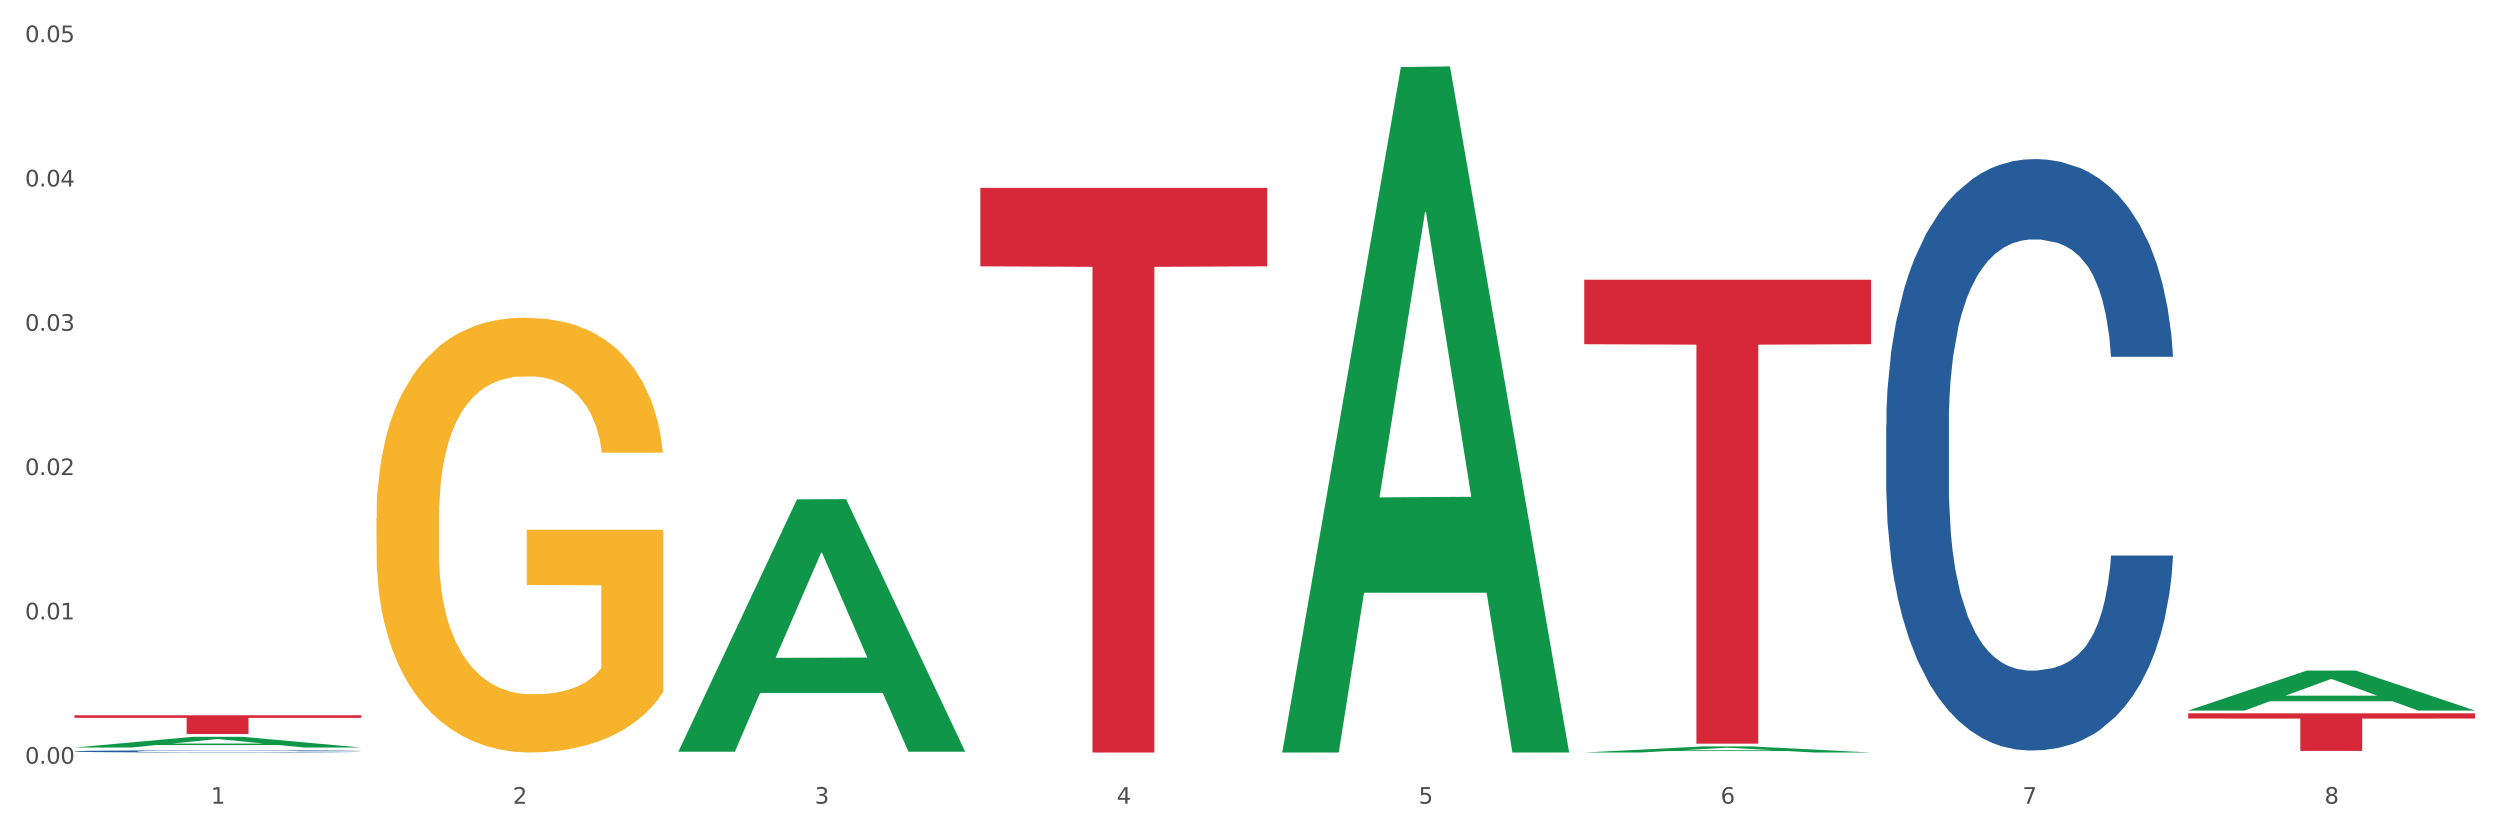 <?xml version="1.0" encoding="utf-8" standalone="no"?>
<!DOCTYPE svg PUBLIC "-//W3C//DTD SVG 1.1//EN"
  "http://www.w3.org/Graphics/SVG/1.1/DTD/svg11.dtd">
<svg xmlns:xlink="http://www.w3.org/1999/xlink" width="1080pt" height="360pt" viewBox="0 0 1080 360" xmlns="http://www.w3.org/2000/svg" version="1.1">
 <rect x="0" y="0" width="1080" height="360" fill="#333333" stroke="none"/>
 <defs>
  <style type="text/css">*{stroke-linejoin: round; stroke-linecap: butt}</style>
 </defs>
 <g id="figure_1">
  <g id="patch_1">
   <path d="M 0 360 
L 1080 360 
L 1080 0 
L 0 0 
z
" style="fill: #ffffff; stroke: #ffffff; stroke-linejoin: miter"/>
  </g>
  <g id="axes_1">
   <g id="matplotlib.axis_1">
    <g id="xtick_1">
     <g id="text_1">
      <!-- 1 -->
      <g style="fill: #4d4d4d" transform="translate(91.082 347.204) scale(0.096 -0.096)">
       <defs>
        <path id="DejaVuSans-31" d="M 794 531 
L 1825 531 
L 1825 4091 
L 703 3866 
L 703 4441 
L 1819 4666 
L 2450 4666 
L 2450 531 
L 3481 531 
L 3481 0 
L 794 0 
L 794 531 
z
" transform="scale(0.016)"/>
       </defs>
       <use xlink:href="#DejaVuSans-31"/>
      </g>
     </g>
    </g>
    <g id="xtick_2">
     <g id="text_2">
      <!-- 2 -->
      <g style="fill: #4d4d4d" transform="translate(221.525 347.204) scale(0.096 -0.096)">
       <defs>
        <path id="DejaVuSans-32" d="M 1228 531 
L 3431 531 
L 3431 0 
L 469 0 
L 469 531 
Q 828 903 1448 1529 
Q 2069 2156 2228 2338 
Q 2531 2678 2651 2914 
Q 2772 3150 2772 3378 
Q 2772 3750 2511 3984 
Q 2250 4219 1831 4219 
Q 1534 4219 1204 4116 
Q 875 4013 500 3803 
L 500 4441 
Q 881 4594 1212 4672 
Q 1544 4750 1819 4750 
Q 2544 4750 2975 4387 
Q 3406 4025 3406 3419 
Q 3406 3131 3298 2873 
Q 3191 2616 2906 2266 
Q 2828 2175 2409 1742 
Q 1991 1309 1228 531 
z
" transform="scale(0.016)"/>
       </defs>
       <use xlink:href="#DejaVuSans-32"/>
      </g>
     </g>
    </g>
    <g id="xtick_3">
     <g id="text_3">
      <!-- 3 -->
      <g style="fill: #4d4d4d" transform="translate(351.968 347.204) scale(0.096 -0.096)">
       <defs>
        <path id="DejaVuSans-33" d="M 2597 2516 
Q 3050 2419 3304 2112 
Q 3559 1806 3559 1356 
Q 3559 666 3084 287 
Q 2609 -91 1734 -91 
Q 1441 -91 1130 -33 
Q 819 25 488 141 
L 488 750 
Q 750 597 1062 519 
Q 1375 441 1716 441 
Q 2309 441 2620 675 
Q 2931 909 2931 1356 
Q 2931 1769 2642 2001 
Q 2353 2234 1838 2234 
L 1294 2234 
L 1294 2753 
L 1863 2753 
Q 2328 2753 2575 2939 
Q 2822 3125 2822 3475 
Q 2822 3834 2567 4026 
Q 2313 4219 1838 4219 
Q 1578 4219 1281 4162 
Q 984 4106 628 3988 
L 628 4550 
Q 988 4650 1302 4700 
Q 1616 4750 1894 4750 
Q 2613 4750 3031 4423 
Q 3450 4097 3450 3541 
Q 3450 3153 3228 2886 
Q 3006 2619 2597 2516 
z
" transform="scale(0.016)"/>
       </defs>
       <use xlink:href="#DejaVuSans-33"/>
      </g>
     </g>
    </g>
    <g id="xtick_4">
     <g id="text_4">
      <!-- 4 -->
      <g style="fill: #4d4d4d" transform="translate(482.412 347.204) scale(0.096 -0.096)">
       <defs>
        <path id="DejaVuSans-34" d="M 2419 4116 
L 825 1625 
L 2419 1625 
L 2419 4116 
z
M 2253 4666 
L 3047 4666 
L 3047 1625 
L 3713 1625 
L 3713 1100 
L 3047 1100 
L 3047 0 
L 2419 0 
L 2419 1100 
L 313 1100 
L 313 1709 
L 2253 4666 
z
" transform="scale(0.016)"/>
       </defs>
       <use xlink:href="#DejaVuSans-34"/>
      </g>
     </g>
    </g>
    <g id="xtick_5">
     <g id="text_5">
      <!-- 5 -->
      <g style="fill: #4d4d4d" transform="translate(612.855 347.204) scale(0.096 -0.096)">
       <defs>
        <path id="DejaVuSans-35" d="M 691 4666 
L 3169 4666 
L 3169 4134 
L 1269 4134 
L 1269 2991 
Q 1406 3038 1543 3061 
Q 1681 3084 1819 3084 
Q 2600 3084 3056 2656 
Q 3513 2228 3513 1497 
Q 3513 744 3044 326 
Q 2575 -91 1722 -91 
Q 1428 -91 1123 -41 
Q 819 9 494 109 
L 494 744 
Q 775 591 1075 516 
Q 1375 441 1709 441 
Q 2250 441 2565 725 
Q 2881 1009 2881 1497 
Q 2881 1984 2565 2268 
Q 2250 2553 1709 2553 
Q 1456 2553 1204 2497 
Q 953 2441 691 2322 
L 691 4666 
z
" transform="scale(0.016)"/>
       </defs>
       <use xlink:href="#DejaVuSans-35"/>
      </g>
     </g>
    </g>
    <g id="xtick_6">
     <g id="text_6">
      <!-- 6 -->
      <g style="fill: #4d4d4d" transform="translate(743.299 347.204) scale(0.096 -0.096)">
       <defs>
        <path id="DejaVuSans-36" d="M 2113 2584 
Q 1688 2584 1439 2293 
Q 1191 2003 1191 1497 
Q 1191 994 1439 701 
Q 1688 409 2113 409 
Q 2538 409 2786 701 
Q 3034 994 3034 1497 
Q 3034 2003 2786 2293 
Q 2538 2584 2113 2584 
z
M 3366 4563 
L 3366 3988 
Q 3128 4100 2886 4159 
Q 2644 4219 2406 4219 
Q 1781 4219 1451 3797 
Q 1122 3375 1075 2522 
Q 1259 2794 1537 2939 
Q 1816 3084 2150 3084 
Q 2853 3084 3261 2657 
Q 3669 2231 3669 1497 
Q 3669 778 3244 343 
Q 2819 -91 2113 -91 
Q 1303 -91 875 529 
Q 447 1150 447 2328 
Q 447 3434 972 4092 
Q 1497 4750 2381 4750 
Q 2619 4750 2861 4703 
Q 3103 4656 3366 4563 
z
" transform="scale(0.016)"/>
       </defs>
       <use xlink:href="#DejaVuSans-36"/>
      </g>
     </g>
    </g>
    <g id="xtick_7">
     <g id="text_7">
      <!-- 7 -->
      <g style="fill: #4d4d4d" transform="translate(873.742 347.204) scale(0.096 -0.096)">
       <defs>
        <path id="DejaVuSans-37" d="M 525 4666 
L 3525 4666 
L 3525 4397 
L 1831 0 
L 1172 0 
L 2766 4134 
L 525 4134 
L 525 4666 
z
" transform="scale(0.016)"/>
       </defs>
       <use xlink:href="#DejaVuSans-37"/>
      </g>
     </g>
    </g>
    <g id="xtick_8">
     <g id="text_8">
      <!-- 8 -->
      <g style="fill: #4d4d4d" transform="translate(1004.185 347.204) scale(0.096 -0.096)">
       <defs>
        <path id="DejaVuSans-38" d="M 2034 2216 
Q 1584 2216 1326 1975 
Q 1069 1734 1069 1313 
Q 1069 891 1326 650 
Q 1584 409 2034 409 
Q 2484 409 2743 651 
Q 3003 894 3003 1313 
Q 3003 1734 2745 1975 
Q 2488 2216 2034 2216 
z
M 1403 2484 
Q 997 2584 770 2862 
Q 544 3141 544 3541 
Q 544 4100 942 4425 
Q 1341 4750 2034 4750 
Q 2731 4750 3128 4425 
Q 3525 4100 3525 3541 
Q 3525 3141 3298 2862 
Q 3072 2584 2669 2484 
Q 3125 2378 3379 2068 
Q 3634 1759 3634 1313 
Q 3634 634 3220 271 
Q 2806 -91 2034 -91 
Q 1263 -91 848 271 
Q 434 634 434 1313 
Q 434 1759 690 2068 
Q 947 2378 1403 2484 
z
M 1172 3481 
Q 1172 3119 1398 2916 
Q 1625 2713 2034 2713 
Q 2441 2713 2670 2916 
Q 2900 3119 2900 3481 
Q 2900 3844 2670 4047 
Q 2441 4250 2034 4250 
Q 1625 4250 1398 4047 
Q 1172 3844 1172 3481 
z
" transform="scale(0.016)"/>
       </defs>
       <use xlink:href="#DejaVuSans-38"/>
      </g>
     </g>
    </g>
    <g id="xtick_9"/>
    <g id="xtick_10"/>
    <g id="xtick_11"/>
    <g id="xtick_12"/>
    <g id="xtick_13"/>
    <g id="xtick_14"/>
    <g id="xtick_15"/>
   </g>
   <g id="matplotlib.axis_2">
    <g id="ytick_1">
     <g id="text_9">
      <!-- 0.00 -->
      <g style="fill: #4d4d4d" transform="translate(10.8 329.926) scale(0.096 -0.096)">
       <defs>
        <path id="DejaVuSans-30" d="M 2034 4250 
Q 1547 4250 1301 3770 
Q 1056 3291 1056 2328 
Q 1056 1369 1301 889 
Q 1547 409 2034 409 
Q 2525 409 2770 889 
Q 3016 1369 3016 2328 
Q 3016 3291 2770 3770 
Q 2525 4250 2034 4250 
z
M 2034 4750 
Q 2819 4750 3233 4129 
Q 3647 3509 3647 2328 
Q 3647 1150 3233 529 
Q 2819 -91 2034 -91 
Q 1250 -91 836 529 
Q 422 1150 422 2328 
Q 422 3509 836 4129 
Q 1250 4750 2034 4750 
z
" transform="scale(0.016)"/>
        <path id="DejaVuSans-2e" d="M 684 794 
L 1344 794 
L 1344 0 
L 684 0 
L 684 794 
z
" transform="scale(0.016)"/>
       </defs>
       <use xlink:href="#DejaVuSans-30"/>
       <use xlink:href="#DejaVuSans-2e" transform="translate(63.623 0)"/>
       <use xlink:href="#DejaVuSans-30" transform="translate(95.41 0)"/>
       <use xlink:href="#DejaVuSans-30" transform="translate(159.033 0)"/>
      </g>
     </g>
    </g>
    <g id="ytick_2">
     <g id="text_10">
      <!-- 0.01 -->
      <g style="fill: #4d4d4d" transform="translate(10.8 267.581) scale(0.096 -0.096)">
       <use xlink:href="#DejaVuSans-30"/>
       <use xlink:href="#DejaVuSans-2e" transform="translate(63.623 0)"/>
       <use xlink:href="#DejaVuSans-30" transform="translate(95.41 0)"/>
       <use xlink:href="#DejaVuSans-31" transform="translate(159.033 0)"/>
      </g>
     </g>
    </g>
    <g id="ytick_3">
     <g id="text_11">
      <!-- 0.02 -->
      <g style="fill: #4d4d4d" transform="translate(10.8 205.235) scale(0.096 -0.096)">
       <use xlink:href="#DejaVuSans-30"/>
       <use xlink:href="#DejaVuSans-2e" transform="translate(63.623 0)"/>
       <use xlink:href="#DejaVuSans-30" transform="translate(95.41 0)"/>
       <use xlink:href="#DejaVuSans-32" transform="translate(159.033 0)"/>
      </g>
     </g>
    </g>
    <g id="ytick_4">
     <g id="text_12">
      <!-- 0.03 -->
      <g style="fill: #4d4d4d" transform="translate(10.8 142.89) scale(0.096 -0.096)">
       <use xlink:href="#DejaVuSans-30"/>
       <use xlink:href="#DejaVuSans-2e" transform="translate(63.623 0)"/>
       <use xlink:href="#DejaVuSans-30" transform="translate(95.41 0)"/>
       <use xlink:href="#DejaVuSans-33" transform="translate(159.033 0)"/>
      </g>
     </g>
    </g>
    <g id="ytick_5">
     <g id="text_13">
      <!-- 0.04 -->
      <g style="fill: #4d4d4d" transform="translate(10.8 80.544) scale(0.096 -0.096)">
       <use xlink:href="#DejaVuSans-30"/>
       <use xlink:href="#DejaVuSans-2e" transform="translate(63.623 0)"/>
       <use xlink:href="#DejaVuSans-30" transform="translate(95.41 0)"/>
       <use xlink:href="#DejaVuSans-34" transform="translate(159.033 0)"/>
      </g>
     </g>
    </g>
    <g id="ytick_6">
     <g id="text_14">
      <!-- 0.05 -->
      <g style="fill: #4d4d4d" transform="translate(10.8 18.199) scale(0.096 -0.096)">
       <use xlink:href="#DejaVuSans-30"/>
       <use xlink:href="#DejaVuSans-2e" transform="translate(63.623 0)"/>
       <use xlink:href="#DejaVuSans-30" transform="translate(95.41 0)"/>
       <use xlink:href="#DejaVuSans-35" transform="translate(159.033 0)"/>
      </g>
     </g>
    </g>
    <g id="ytick_7"/>
    <g id="ytick_8"/>
    <g id="ytick_9"/>
    <g id="ytick_10"/>
    <g id="ytick_11"/>
   </g>
   <g id="PolyCollection_1">
    <path d="M 32.175 322.936 
L 32.303 322.932 
L 83.404 318.291 
L 104.611 318.286 
L 156.096 322.945 
L 131.567 322.945 
L 120.453 321.86 
L 67.691 321.86 
L 67.307 321.878 
L 56.576 322.945 
L 32.175 322.945 
L 32.175 322.936 
L 74.334 321.213 
L 113.81 321.208 
L 94.263 319.279 
L 94.008 319.27 
L 93.752 319.284 
L 74.206 321.208 
L 74.334 321.213 
L 32.175 322.936 
z
" clip-path="url(#pcafee0b81c)" style="fill: #109648"/>
    <path d="M 293.062 324.547 
L 293.19 324.445 
L 344.291 215.727 
L 365.498 215.624 
L 416.983 324.752 
L 392.454 324.752 
L 381.34 299.34 
L 328.577 299.34 
L 328.194 299.75 
L 317.463 324.752 
L 293.062 324.752 
L 293.062 324.547 
L 335.221 284.175 
L 374.696 284.073 
L 355.15 238.884 
L 354.895 238.679 
L 354.639 238.987 
L 335.093 284.073 
L 335.221 284.175 
L 293.062 324.547 
z
" clip-path="url(#pcafee0b81c)" style="fill: #109648"/>
    <path d="M 553.949 324.532 
L 554.076 324.253 
L 605.178 28.954 
L 626.385 28.676 
L 677.87 325.088 
L 653.341 325.088 
L 642.226 256.065 
L 589.464 256.065 
L 589.081 257.178 
L 578.35 325.088 
L 553.949 325.088 
L 553.949 324.532 
L 596.107 214.873 
L 635.583 214.595 
L 616.037 91.855 
L 615.781 91.298 
L 615.526 92.133 
L 595.98 214.595 
L 596.107 214.873 
L 553.949 324.532 
z
" clip-path="url(#pcafee0b81c)" style="fill: #109648"/>
    <path d="M 684.392 325.083 
L 684.52 325.081 
L 735.621 322.457 
L 756.828 322.455 
L 808.313 325.088 
L 783.784 325.088 
L 772.67 324.475 
L 719.908 324.475 
L 719.524 324.485 
L 708.793 325.088 
L 684.392 325.088 
L 684.392 325.083 
L 726.551 324.109 
L 766.027 324.107 
L 746.48 323.016 
L 746.225 323.011 
L 745.969 323.019 
L 726.423 324.107 
L 726.551 324.109 
L 684.392 325.083 
z
" clip-path="url(#pcafee0b81c)" style="fill: #109648"/>
    <path d="M 945.279 306.935 
L 945.407 306.919 
L 996.508 289.694 
L 1017.715 289.678 
L 1069.2 306.967 
L 1044.671 306.967 
L 1033.557 302.941 
L 980.794 302.941 
L 980.411 303.006 
L 969.68 306.967 
L 945.279 306.967 
L 945.279 306.935 
L 987.438 300.539 
L 1026.913 300.522 
L 1007.367 293.363 
L 1007.112 293.331 
L 1006.856 293.379 
L 987.31 300.522 
L 987.438 300.539 
L 945.279 306.935 
z
" clip-path="url(#pcafee0b81c)" style="fill: #109648"/>
    <path d="M 814.835 183.529 
L 814.982 183.296 
L 814.982 176.762 
L 815.421 167.894 
L 817.033 151.558 
L 819.083 139.19 
L 822.599 124.722 
L 824.503 118.654 
L 826.993 111.887 
L 832.12 100.919 
L 837.979 91.584 
L 842.08 86.45 
L 845.157 83.183 
L 852.041 77.349 
L 855.996 74.782 
L 860.097 72.682 
L 863.613 71.282 
L 869.472 69.648 
L 874.159 68.948 
L 879.579 68.715 
L 884.12 68.948 
L 890.126 69.882 
L 898.914 72.682 
L 902.283 74.315 
L 906.824 77.116 
L 911.512 80.85 
L 915.32 84.583 
L 919.714 89.951 
L 924.255 96.952 
L 928.65 105.819 
L 931.726 113.987 
L 934.216 122.621 
L 936.413 133.123 
L 938.024 144.558 
L 938.757 154.125 
L 911.951 154.125 
L 911.219 145.491 
L 909.754 136.157 
L 908.289 129.856 
L 906.678 124.722 
L 904.188 118.888 
L 901.99 115.154 
L 898.328 110.72 
L 894.959 107.92 
L 892.176 106.286 
L 888.807 104.886 
L 881.63 103.486 
L 876.503 103.486 
L 873.28 103.952 
L 869.326 105.119 
L 865.957 106.753 
L 862.002 109.553 
L 858.926 112.587 
L 855.849 116.554 
L 854.092 119.354 
L 851.455 124.488 
L 849.697 128.689 
L 847.354 135.923 
L 846.035 141.057 
L 843.692 154.359 
L 842.666 164.16 
L 842.227 170.928 
L 841.934 178.395 
L 841.934 214.8 
L 842.813 231.135 
L 843.545 238.136 
L 844.717 246.07 
L 846.914 256.338 
L 850.137 266.373 
L 853.506 273.607 
L 856.289 278.041 
L 858.926 281.308 
L 861.562 283.875 
L 864.785 286.209 
L 867.421 287.609 
L 871.376 289.009 
L 876.064 289.709 
L 879.726 289.709 
L 887.196 288.542 
L 890.565 287.376 
L 893.788 285.742 
L 897.303 283.175 
L 900.086 280.375 
L 901.697 278.274 
L 904.334 273.841 
L 906.385 269.173 
L 908.142 263.806 
L 909.314 259.139 
L 910.633 252.138 
L 911.658 244.203 
L 911.951 240.003 
L 938.757 240.003 
L 938.171 248.404 
L 937.145 256.572 
L 935.095 267.54 
L 933.483 273.841 
L 930.993 281.541 
L 928.357 288.076 
L 924.695 295.31 
L 921.326 300.677 
L 917.81 305.344 
L 914.002 309.545 
L 907.117 315.379 
L 904.627 317.013 
L 899.354 319.813 
L 895.252 321.447 
L 889.247 323.08 
L 883.095 324.014 
L 876.65 324.247 
L 870.937 323.78 
L 864.638 322.38 
L 860.683 320.98 
L 856.289 318.88 
L 851.162 315.612 
L 846.328 311.645 
L 841.788 306.978 
L 837.54 301.611 
L 833.585 295.543 
L 828.458 285.509 
L 824.649 275.707 
L 821.866 266.606 
L 819.962 258.905 
L 818.058 249.104 
L 817.033 242.337 
L 815.421 226.001 
L 814.835 210.833 
L 814.835 183.529 
z
" clip-path="url(#pcafee0b81c)" style="fill: #255c99"/>
    <path d="M 32.175 324.564 
L 32.321 324.563 
L 32.321 324.538 
L 32.761 324.505 
L 34.372 324.445 
L 36.423 324.398 
L 39.938 324.344 
L 41.843 324.322 
L 44.333 324.297 
L 49.46 324.256 
L 55.319 324.221 
L 59.42 324.202 
L 62.496 324.19 
L 69.381 324.168 
L 73.336 324.158 
L 77.437 324.15 
L 80.953 324.145 
L 86.812 324.139 
L 91.499 324.137 
L 96.919 324.136 
L 101.46 324.137 
L 107.465 324.14 
L 116.254 324.15 
L 119.623 324.157 
L 124.164 324.167 
L 128.851 324.181 
L 132.66 324.195 
L 137.054 324.215 
L 141.595 324.241 
L 145.989 324.274 
L 149.065 324.304 
L 151.555 324.337 
L 153.753 324.376 
L 155.364 324.418 
L 156.096 324.454 
L 129.291 324.454 
L 128.558 324.422 
L 127.093 324.387 
L 125.629 324.364 
L 124.017 324.344 
L 121.527 324.323 
L 119.33 324.309 
L 115.668 324.292 
L 112.299 324.282 
L 109.516 324.276 
L 106.147 324.271 
L 98.969 324.265 
L 93.843 324.265 
L 90.62 324.267 
L 86.665 324.271 
L 83.296 324.277 
L 79.341 324.288 
L 76.265 324.299 
L 73.189 324.314 
L 71.431 324.324 
L 68.795 324.344 
L 67.037 324.359 
L 64.693 324.386 
L 63.375 324.405 
L 61.031 324.455 
L 60.006 324.492 
L 59.567 324.517 
L 59.274 324.545 
L 59.274 324.68 
L 60.152 324.741 
L 60.885 324.767 
L 62.057 324.797 
L 64.254 324.835 
L 67.476 324.873 
L 70.845 324.9 
L 73.629 324.916 
L 76.265 324.928 
L 78.902 324.938 
L 82.124 324.947 
L 84.761 324.952 
L 88.716 324.957 
L 93.403 324.96 
L 97.065 324.96 
L 104.536 324.955 
L 107.905 324.951 
L 111.127 324.945 
L 114.643 324.935 
L 117.426 324.925 
L 119.037 324.917 
L 121.674 324.9 
L 123.724 324.883 
L 125.482 324.863 
L 126.654 324.846 
L 127.972 324.82 
L 128.998 324.79 
L 129.291 324.774 
L 156.096 324.774 
L 155.51 324.806 
L 154.485 324.836 
L 152.434 324.877 
L 150.823 324.9 
L 148.333 324.929 
L 145.696 324.954 
L 142.034 324.98 
L 138.665 325 
L 135.15 325.018 
L 131.341 325.034 
L 124.457 325.055 
L 121.967 325.061 
L 116.693 325.072 
L 112.592 325.078 
L 106.586 325.084 
L 100.434 325.087 
L 93.989 325.088 
L 88.276 325.087 
L 81.978 325.081 
L 78.023 325.076 
L 73.629 325.068 
L 68.502 325.056 
L 63.668 325.041 
L 59.127 325.024 
L 54.879 325.004 
L 50.924 324.981 
L 45.798 324.944 
L 41.989 324.907 
L 39.206 324.873 
L 37.302 324.845 
L 35.398 324.808 
L 34.372 324.783 
L 32.761 324.722 
L 32.175 324.666 
L 32.175 324.564 
z
" clip-path="url(#pcafee0b81c)" style="fill: #255c99"/>
    <path d="M 162.618 224.04 
L 162.765 223.868 
L 162.765 217.692 
L 163.057 212.374 
L 164.52 199.507 
L 166.715 188.87 
L 168.324 183.209 
L 169.934 178.577 
L 171.836 173.945 
L 174.177 169.141 
L 178.419 162.107 
L 181.053 158.504 
L 184.272 154.73 
L 190.124 149.24 
L 194.367 146.152 
L 198.756 143.579 
L 205.925 140.491 
L 210.607 139.118 
L 215.581 138.089 
L 221.58 137.402 
L 226.115 137.231 
L 236.064 137.746 
L 244.55 139.29 
L 248.646 140.491 
L 253.913 142.549 
L 256.693 143.922 
L 261.229 146.667 
L 265.91 150.269 
L 269.129 153.357 
L 273.957 159.19 
L 277.615 165.023 
L 280.98 172.229 
L 282.736 177.204 
L 284.052 181.836 
L 285.223 187.155 
L 286.393 195.561 
L 260.058 195.561 
L 259.034 189.556 
L 257.425 183.895 
L 255.084 178.405 
L 253.036 174.974 
L 249.524 170.685 
L 246.305 167.94 
L 242.94 165.881 
L 238.844 164.166 
L 235.625 163.308 
L 231.09 162.622 
L 222.165 162.793 
L 216.166 164.166 
L 212.07 165.881 
L 209.436 167.425 
L 207.095 169.141 
L 204.462 171.543 
L 201.389 175.145 
L 199.195 178.405 
L 197 182.523 
L 195.245 186.64 
L 193.635 191.444 
L 192.319 196.59 
L 191.294 201.909 
L 190.417 208.428 
L 189.685 219.236 
L 189.685 242.74 
L 189.978 248.058 
L 190.709 255.092 
L 191.587 260.41 
L 193.05 266.758 
L 194.367 271.047 
L 196.854 277.223 
L 199.634 282.37 
L 201.828 285.63 
L 204.023 288.375 
L 207.827 292.149 
L 212.07 295.237 
L 215.727 297.124 
L 220.702 298.84 
L 224.067 299.526 
L 226.993 299.869 
L 234.162 299.869 
L 239.283 299.354 
L 244.989 298.154 
L 249.378 296.61 
L 253.036 294.722 
L 257.132 291.634 
L 259.766 288.718 
L 259.766 252.862 
L 227.578 252.69 
L 227.578 228.844 
L 286.54 228.844 
L 286.54 298.84 
L 284.052 302.443 
L 281.273 305.702 
L 278.346 308.619 
L 273.957 312.221 
L 268.69 315.653 
L 264.008 318.054 
L 259.034 320.113 
L 253.182 322 
L 245.574 323.716 
L 240.892 324.402 
L 235.04 324.917 
L 228.164 325.088 
L 222.165 324.745 
L 216.313 323.887 
L 210.168 322.343 
L 204.169 320.113 
L 199.634 317.883 
L 195.098 315.138 
L 190.27 311.535 
L 186.466 308.104 
L 183.54 305.016 
L 180.321 301.07 
L 176.81 295.923 
L 174.177 291.291 
L 171.836 286.488 
L 169.348 280.311 
L 167.593 274.993 
L 165.837 268.302 
L 164.813 263.327 
L 163.643 255.607 
L 162.765 244.799 
L 162.618 224.04 
z
" clip-path="url(#pcafee0b81c)" style="fill: #f7b32b"/>
    <path d="M 32.175 308.988 
L 156.096 308.988 
L 156.096 310.115 
L 107.35 310.123 
L 107.35 317.096 
L 80.628 317.096 
L 80.628 310.123 
L 32.175 310.115 
L 32.175 308.996 
L 32.175 308.988 
z
" clip-path="url(#pcafee0b81c)" style="fill: #d62839"/>
    <path d="M 423.505 81.149 
L 547.426 81.149 
L 547.426 115.049 
L 498.68 115.278 
L 498.68 325.088 
L 471.958 325.088 
L 471.958 115.278 
L 423.505 115.049 
L 423.505 81.379 
L 423.505 81.149 
z
" clip-path="url(#pcafee0b81c)" style="fill: #d62839"/>
    <path d="M 684.392 120.852 
L 808.313 120.852 
L 808.313 148.702 
L 759.567 148.891 
L 759.567 321.265 
L 732.845 321.265 
L 732.845 148.891 
L 684.392 148.702 
L 684.392 121.04 
L 684.392 120.852 
z
" clip-path="url(#pcafee0b81c)" style="fill: #d62839"/>
    <path d="M 945.279 308.158 
L 1069.2 308.158 
L 1069.2 310.415 
L 1020.454 310.43 
L 1020.454 324.397 
L 993.731 324.397 
L 993.731 310.43 
L 945.279 310.415 
L 945.279 308.173 
L 945.279 308.158 
z
" clip-path="url(#pcafee0b81c)" style="fill: #d62839"/>
   </g>
  </g>
 </g>
 <defs>
  <clipPath id="pcafee0b81c">
   <rect x="32.175" y="13.855" width="1037.025" height="326.054"/>
  </clipPath>
 </defs>
</svg>
